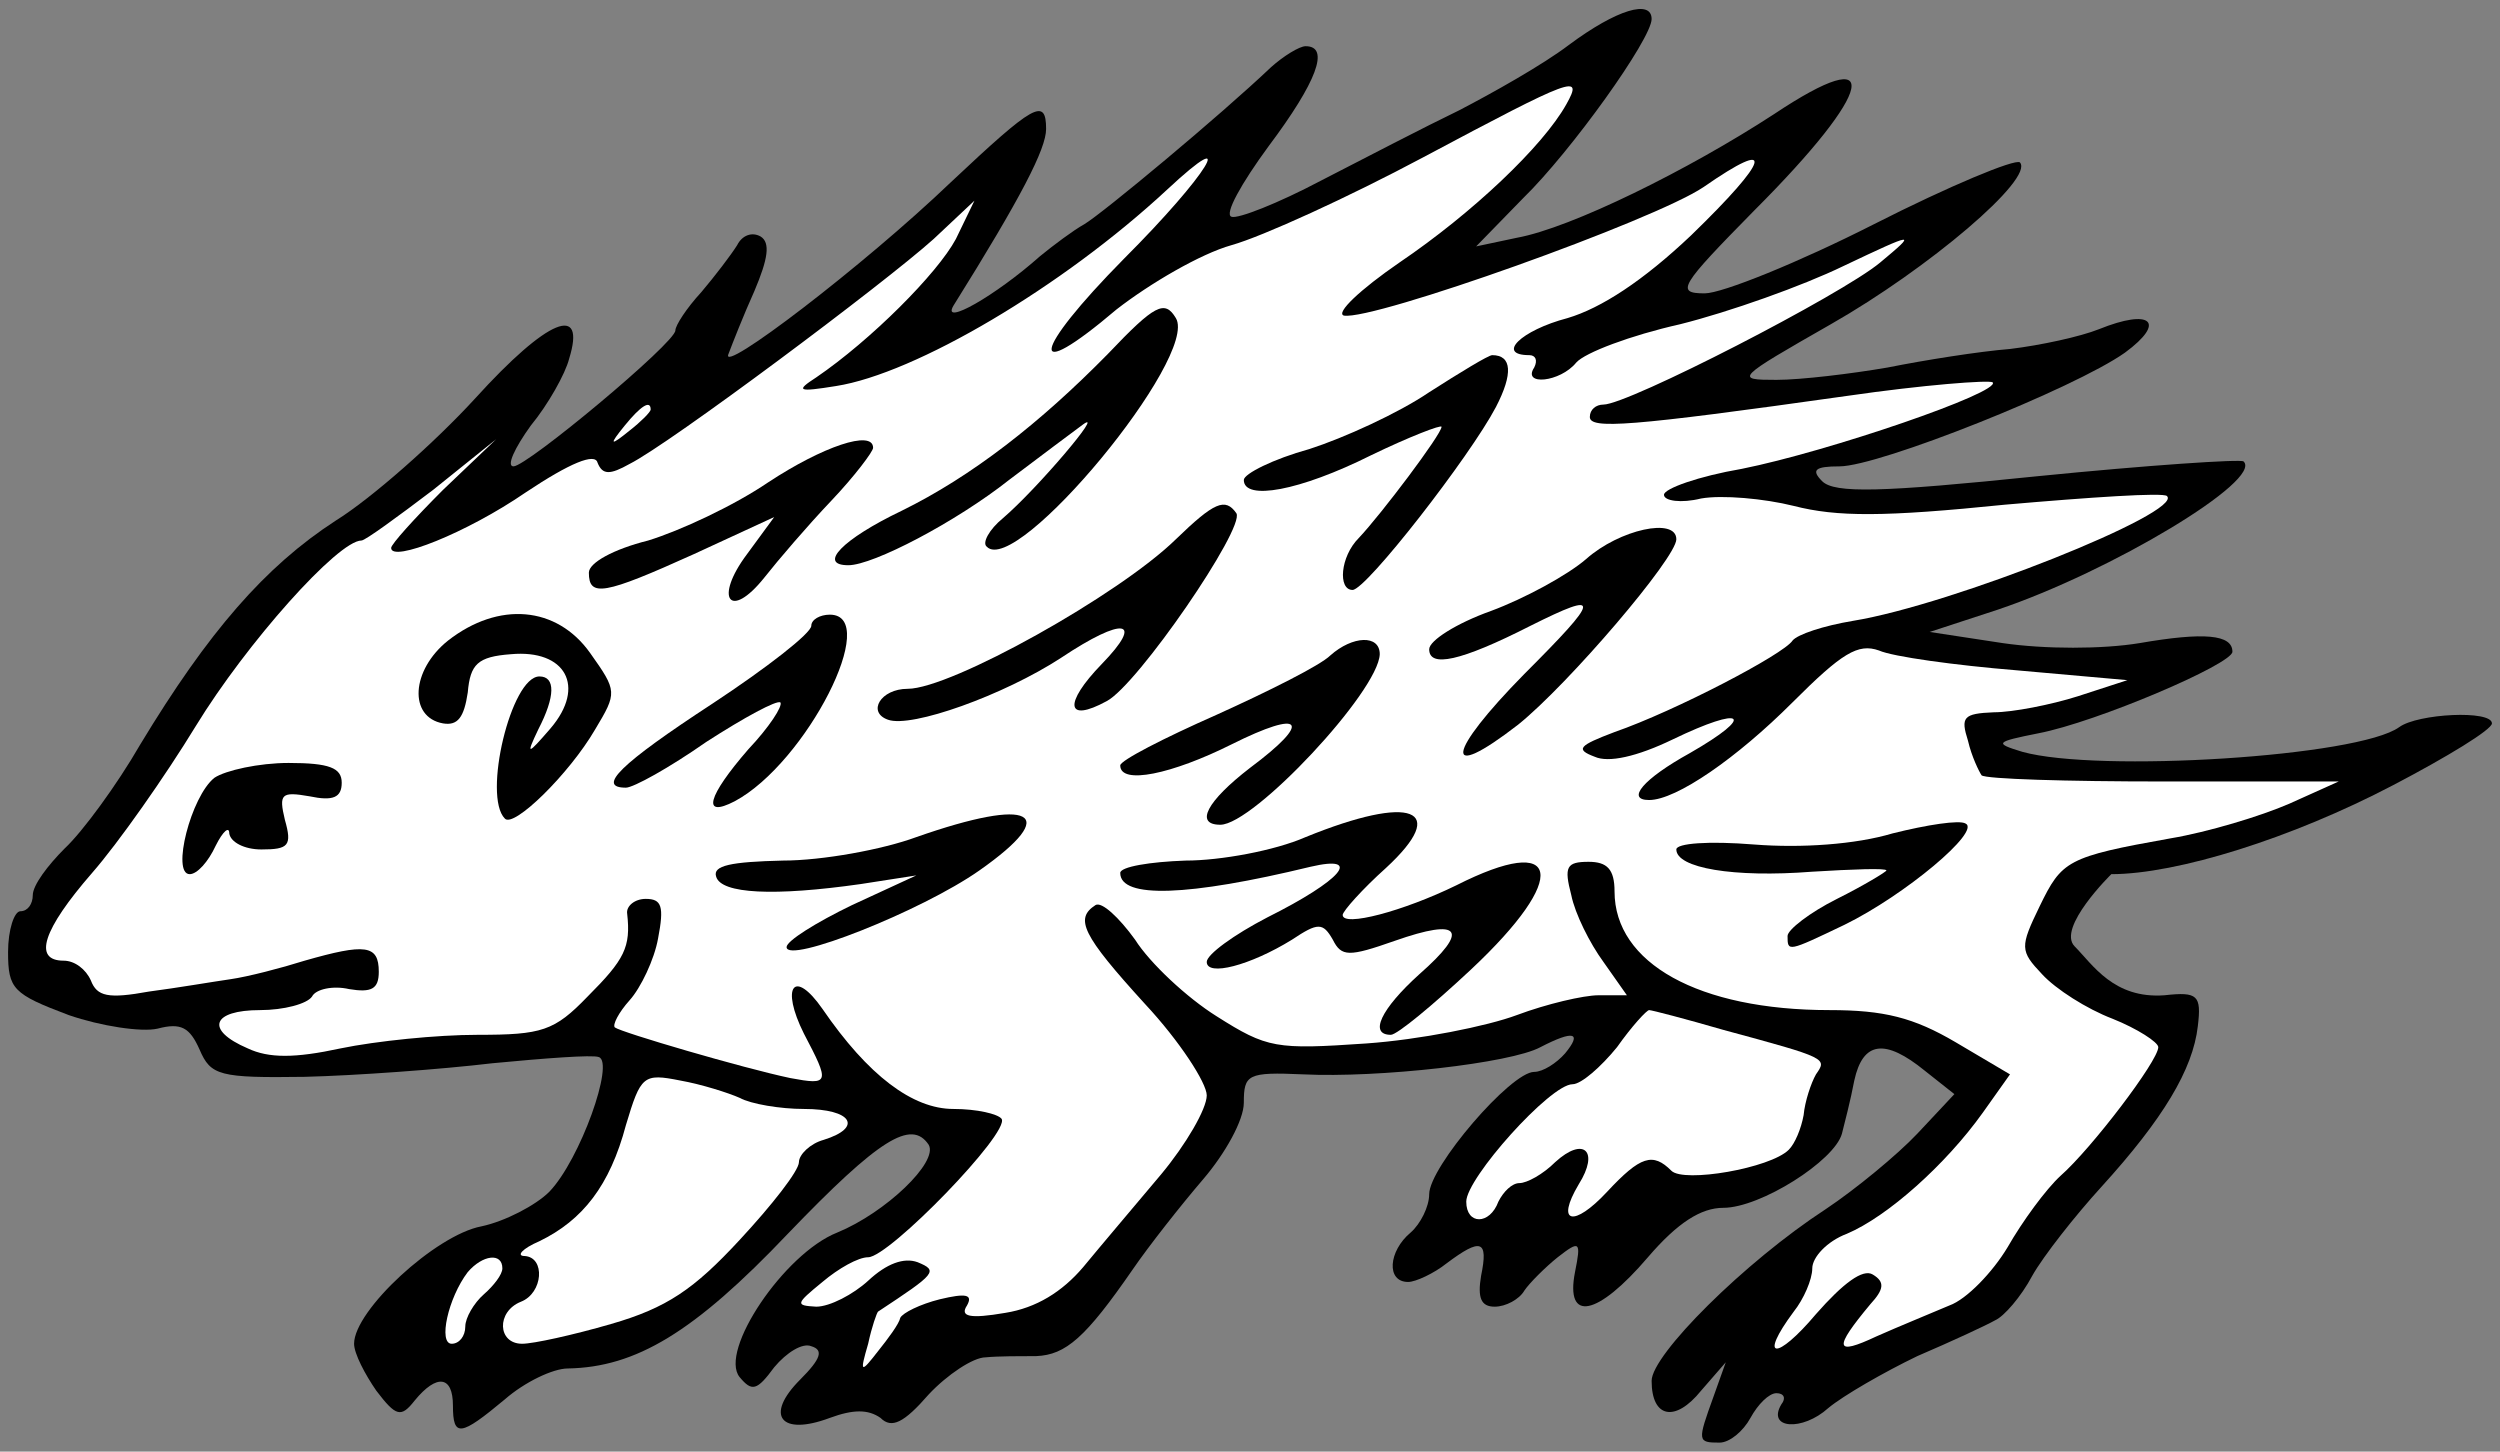 <?xml version="1.0" encoding="UTF-8" standalone="no"?>
<!DOCTYPE svg PUBLIC "-//W3C//DTD SVG 1.1//EN" "http://www.w3.org/Graphics/SVG/1.1/DTD/svg11.dtd">
<svg xmlns:dc="http://purl.org/dc/elements/1.1/" version="1.1" xmlns:xl="http://www.w3.org/1999/xlink" xmlns="http://www.w3.org/2000/svg" viewBox="34.875 75.245 348.75 202.5" width="348.75" height="202.5">
  <rect x="34.875" y="75.245" width="348.75" height="202.5" fill="#808080" stroke="none"/>
  <defs>
    <clipPath id="artboard_clip_path">
      <path d="M 34.875 75.245 L 383.625 75.245 L 383.625 277.745 L 34.875 277.745 Z"/>
    </clipPath>
  </defs>
  <g id="Porcupine_(1)" stroke="none" stroke-opacity="1" stroke-dasharray="none" fill="none" fill-opacity="1">
    <title>Porcupine (1)</title>
    <g id="Porcupine_(1)_Layer_2" clip-path="url(#artboard_clip_path)">
      <title>Layer 2</title>
      <g id="Group_3">
        <g id="Graphic_21">
          <path d="M 253.726 81.519 C 250.106 84.277 243.038 88.242 238.384 90.656 C 233.729 92.897 225.11 97.379 219.076 100.482 C 213.215 103.585 207.526 105.826 206.664 105.481 C 205.63 105.136 208.043 100.826 211.836 95.655 C 218.559 86.691 220.455 81.691 217.007 81.691 C 216.146 81.691 213.904 83.071 212.181 84.622 C 205.113 91.345 188.736 104.964 186.15 106.515 C 184.599 107.377 181.84 109.446 179.944 110.997 C 173.738 116.514 166.153 120.824 167.877 117.893 C 177.358 102.723 180.806 96 180.806 93.241 C 180.806 88.759 179.082 89.794 167.532 100.654 C 155.293 112.376 135.123 127.719 136.502 124.616 C 137.019 123.237 138.571 119.272 140.122 115.824 C 142.019 111.342 142.363 109.101 140.984 108.239 C 139.778 107.55 138.399 108.067 137.709 109.446 C 136.847 110.825 134.606 113.756 132.71 115.997 C 130.641 118.238 129.09 120.651 129.09 121.341 C 129.09 123.065 108.403 140.303 106.507 140.303 C 105.472 140.303 106.679 137.718 108.92 134.615 C 111.334 131.684 113.747 127.374 114.264 125.306 C 116.678 117.548 111.334 119.617 101.163 130.822 C 95.474 137.028 86.682 144.785 81.683 147.888 C 71.857 154.267 63.927 163.403 54.446 179.091 C 51.17 184.779 46.343 191.33 43.93 193.571 C 41.516 195.985 39.448 198.743 39.448 200.122 C 39.448 201.329 38.758 202.363 37.724 202.363 C 36.862 202.363 36 204.949 36 208.052 C 36 213.224 36.69 213.913 44.447 216.844 C 48.929 218.395 54.618 219.257 56.859 218.74 C 60.134 217.878 61.341 218.568 62.72 221.671 C 64.272 225.291 65.478 225.635 77.373 225.463 C 84.441 225.291 96.336 224.429 103.576 223.567 C 110.816 222.877 117.54 222.36 118.401 222.705 C 120.643 223.394 115.816 237.013 111.506 241.495 C 109.61 243.391 105.3 245.632 102.025 246.322 C 95.646 247.529 84.269 258.044 84.269 262.699 C 84.269 264.078 85.82 267.009 87.372 269.25 C 90.13 272.87 90.819 273.042 92.716 270.629 C 95.819 266.836 98.06 267.181 98.06 271.318 C 98.06 275.8 99.094 275.628 105.3 270.456 C 108.058 268.043 112.023 266.147 114.092 266.147 C 123.573 265.974 131.675 261.147 144.777 247.356 C 157.534 234.082 162.016 231.324 164.429 234.944 C 165.808 237.358 158.396 244.426 151.672 247.184 C 144.26 250.115 135.123 263.733 138.054 267.353 C 139.778 269.422 140.467 269.25 142.881 265.974 C 144.604 263.906 146.846 262.526 148.052 263.044 C 149.776 263.561 149.431 264.768 146.501 267.698 C 141.501 272.697 143.743 275.628 150.638 273.042 C 153.913 271.835 155.982 271.835 157.706 273.042 C 159.257 274.594 160.981 273.732 164.429 269.767 C 167.015 267.009 170.635 264.595 172.359 264.595 C 174.083 264.423 177.358 264.423 179.427 264.423 C 183.564 264.25 186.322 261.837 192.873 252.356 C 195.114 249.08 199.596 243.391 202.699 239.771 C 205.802 236.151 208.388 231.497 208.388 229.083 C 208.388 225.118 208.905 224.774 216.663 225.118 C 227.178 225.635 245.624 223.567 249.761 221.326 C 254.416 218.912 255.622 219.257 253.209 222.188 C 252.002 223.567 250.106 224.774 248.899 224.774 C 245.624 224.774 234.246 238.047 234.246 241.84 C 234.246 243.564 233.04 245.977 231.66 247.184 C 228.557 249.77 228.213 254.079 231.316 254.079 C 232.35 254.079 234.936 252.873 236.66 251.494 C 241.487 247.874 242.521 248.218 241.487 253.218 C 240.969 256.321 241.487 257.527 243.383 257.527 C 244.934 257.527 246.831 256.493 247.52 255.286 C 248.21 254.252 250.451 252.011 252.175 250.632 C 255.278 248.218 255.45 248.391 254.588 252.7 C 253.209 259.768 257.691 258.906 264.759 250.632 C 268.896 245.805 272.172 243.736 275.275 243.736 C 280.446 243.736 290.79 237.185 291.824 233.393 C 292.169 232.014 293.031 228.738 293.548 225.98 C 294.754 220.464 297.857 220.119 303.374 224.601 L 307.511 227.876 L 302.34 233.393 C 299.581 236.323 293.72 241.15 289.583 243.909 C 278.205 251.321 265.276 264.25 265.276 267.871 C 265.276 273.042 268.551 273.732 272.172 269.25 L 275.619 265.285 L 273.896 270.112 C 271.654 276.318 271.654 276.49 274.757 276.49 C 276.137 276.49 278.033 274.938 279.067 273.042 C 280.101 271.146 281.653 269.594 282.687 269.594 C 283.722 269.594 284.066 270.284 283.377 271.146 C 281.308 274.594 286.307 274.938 289.928 271.663 C 291.996 269.939 297.685 266.664 302.34 264.423 C 307.166 262.354 311.993 260.113 313.2 259.423 C 314.407 258.906 316.82 256.148 318.372 253.218 C 319.923 250.459 324.405 244.771 328.025 240.806 C 336.645 231.324 340.782 224.429 341.472 218.395 C 341.989 214.085 341.472 213.568 336.817 214.085 C 329.749 214.603 326.833 209.833 324.29 207.265 C 321.747 204.697 329.404 197.191 329.404 197.191 C 338.541 197.191 354.573 192.192 368.709 184.779 C 376.294 180.815 382.5 177.022 382.5 176.16 C 382.5 174.264 372.157 174.781 369.571 176.677 C 363.882 180.815 327.508 183.056 316.993 180.125 C 313.028 178.918 313.2 178.746 319.234 177.539 C 327.336 175.988 346.298 167.885 346.298 166.162 C 346.298 163.748 342.334 163.403 333.369 164.955 C 328.198 165.817 320.096 165.817 314.234 164.955 L 304.063 163.403 L 313.545 160.3 C 329.404 154.956 350.608 142.2 347.85 139.614 C 347.505 139.269 334.576 140.131 319.061 141.682 C 297.34 143.924 290.79 144.096 289.066 142.372 C 287.514 140.821 288.031 140.303 291.479 140.303 C 296.996 140.303 324.233 129.443 331.301 124.444 C 337.162 120.134 334.921 118.238 327.681 121.168 C 325.095 122.203 319.578 123.409 315.269 123.927 C 310.959 124.271 303.374 125.478 298.202 126.512 C 293.203 127.374 286.135 128.236 282.687 128.236 C 276.826 128.236 276.998 128.064 290.272 120.479 C 303.891 112.721 318.716 100.137 316.648 97.896 C 315.958 97.379 306.822 101.171 296.306 106.515 C 285.79 111.859 275.102 116.169 272.689 116.169 C 268.551 116.169 269.241 115.135 279.584 104.619 C 296.478 87.725 297.857 80.829 282.343 91.173 C 270.448 98.93 254.071 107.032 246.486 108.412 L 240.797 109.618 L 247.348 102.895 C 254.071 96.344 265.276 80.657 265.276 77.899 C 265.276 75.141 260.449 76.52 253.726 81.519 Z" fill="black"/>
        </g>
        <g id="Graphic_20">
          <path d="M 253.381 89.794 C 250.106 95.655 240.28 104.964 230.109 111.859 C 224.593 115.652 221.145 118.927 222.351 119.272 C 226.489 119.962 265.621 105.998 272.516 101.344 C 282.687 94.276 281.825 97.379 270.793 108.067 C 264.069 114.445 258.208 118.238 253.554 119.617 C 247.003 121.341 243.555 124.788 248.21 124.788 C 249.072 124.788 249.416 125.478 248.899 126.512 C 247.175 129.098 252.519 128.581 254.76 125.823 C 255.967 124.444 262.346 122.03 269.241 120.479 C 276.137 118.755 286.307 115.135 291.996 112.376 C 302.167 107.55 302.34 107.55 297.168 111.859 C 291.824 116.341 262.001 131.684 258.553 131.684 C 257.519 131.684 256.657 132.374 256.657 133.408 C 256.657 135.132 262.001 134.787 292.513 130.477 C 303.202 128.926 312.338 128.236 312.855 128.581 C 314.062 129.96 289.928 138.235 277.86 140.648 C 271.827 141.682 267 143.406 267 144.268 C 267 145.13 269.413 145.475 272.172 144.785 C 275.102 144.268 280.963 144.785 285.101 145.82 C 291.134 147.371 297.685 147.371 314.579 145.647 C 326.474 144.613 336.645 143.924 337.162 144.441 C 339.575 146.682 307.166 159.611 293.375 161.852 C 289.238 162.541 285.618 163.748 284.928 164.61 C 283.722 166.506 268.551 174.436 260.104 177.367 C 255.105 179.263 254.588 179.78 257.346 180.815 C 259.243 181.677 263.207 180.815 268.207 178.401 C 278.205 173.574 279.929 174.953 270.62 180.297 C 264.069 183.918 261.656 186.848 264.931 186.848 C 268.724 186.848 277.171 180.987 284.928 173.229 C 291.824 166.334 294.065 164.955 296.996 165.989 C 298.892 166.851 307.684 168.058 316.131 168.747 L 331.646 170.126 L 324.75 172.368 C 320.957 173.574 315.613 174.609 313.028 174.609 C 308.718 174.781 308.373 175.298 309.407 178.573 C 309.925 180.815 310.959 182.883 311.304 183.4 C 311.821 183.918 323.199 184.262 336.645 184.262 L 361.124 184.262 L 354.228 187.365 C 350.263 189.089 342.851 191.33 337.679 192.192 C 323.199 194.778 322.509 195.295 319.406 201.673 C 316.648 207.362 316.648 207.879 319.751 211.155 C 321.647 213.224 325.957 215.982 329.577 217.361 C 333.025 218.74 335.955 220.636 335.955 221.326 C 335.955 223.222 326.646 235.462 322.337 239.254 C 320.268 241.15 316.993 245.632 314.924 249.253 C 312.855 252.7 309.235 256.493 306.822 257.355 C 304.408 258.389 299.754 260.285 296.651 261.665 C 290.79 264.423 290.617 263.388 295.789 257.182 C 297.685 255.114 297.857 254.079 296.134 253.045 C 294.754 252.183 291.996 254.252 288.204 258.562 C 282.687 265.112 280.101 264.94 285.101 258.217 C 286.48 256.493 287.687 253.735 287.687 252.183 C 287.687 250.632 289.755 248.391 292.513 247.356 C 298.202 244.943 306.304 237.703 311.476 230.462 L 315.269 225.118 L 307.684 220.636 C 301.822 217.188 297.685 216.154 290.1 216.154 C 271.827 216.154 260.104 209.603 260.104 199.605 C 260.104 196.502 259.07 195.468 256.484 195.468 C 253.381 195.468 253.037 196.157 254.071 200.122 C 254.588 202.708 256.657 206.845 258.553 209.431 L 261.828 214.085 L 257.863 214.085 C 255.795 214.085 250.623 215.292 246.486 216.844 C 242.349 218.395 232.867 220.291 225.454 220.809 C 212.87 221.671 211.663 221.498 204.596 217.016 C 200.458 214.43 195.287 209.603 193.218 206.328 C 190.977 203.225 188.563 200.984 187.702 201.501 C 184.771 203.397 185.805 205.638 194.597 215.292 C 199.424 220.464 203.216 226.325 203.216 228.049 C 203.216 229.945 200.286 234.944 196.838 239.082 C 193.218 243.391 188.391 249.08 185.978 252.011 C 183.047 255.459 179.427 257.7 175.117 258.389 C 170.118 259.251 168.739 258.906 169.773 257.355 C 170.635 255.803 169.601 255.631 165.981 256.493 C 163.222 257.182 160.809 258.389 160.464 259.079 C 160.292 259.941 158.74 262.009 157.361 263.733 C 154.948 266.836 154.775 266.836 155.982 262.699 C 156.499 260.285 157.189 258.389 157.361 258.217 C 165.463 252.873 165.808 252.528 162.878 251.321 C 160.981 250.632 158.568 251.494 155.982 253.907 C 153.913 255.803 150.638 257.527 148.742 257.527 C 145.811 257.355 145.811 257.182 149.604 254.079 C 151.845 252.183 154.603 250.632 155.982 250.632 C 158.913 250.632 175.807 233.221 174.6 231.324 C 174.083 230.635 171.152 229.945 167.877 229.945 C 162.188 229.945 155.982 225.291 149.604 215.982 C 145.639 210.293 143.743 212.879 147.018 219.429 C 150.638 226.325 150.638 226.67 145.122 225.635 C 138.571 224.256 121.504 219.257 120.643 218.568 C 120.298 218.223 121.16 216.499 122.711 214.775 C 124.263 213.051 126.159 209.086 126.676 206.156 C 127.538 201.673 127.193 200.639 124.952 200.639 C 123.401 200.639 122.194 201.673 122.366 202.708 C 122.884 207.362 122.022 209.086 116.85 214.258 C 112.196 219.085 110.472 219.602 101.507 219.602 C 95.819 219.602 87.372 220.464 82.372 221.498 C 75.994 222.877 72.374 222.877 69.443 221.498 C 63.41 218.912 64.444 216.154 71.167 216.154 C 74.443 216.154 77.718 215.292 78.407 214.258 C 78.925 213.224 81.338 212.706 83.579 213.224 C 86.682 213.741 87.716 213.224 87.716 210.81 C 87.716 207.018 85.82 206.845 77.373 209.259 C 74.098 210.293 69.443 211.5 67.03 211.844 C 64.616 212.189 59.617 213.051 55.652 213.568 C 49.963 214.603 48.412 214.258 47.55 212.017 C 46.86 210.465 45.309 209.259 43.757 209.259 C 39.448 209.259 40.827 204.949 47.722 197.019 C 51.343 192.882 57.893 183.573 62.203 176.505 C 69.271 164.955 82.028 150.647 85.303 150.647 C 85.82 150.647 90.302 147.371 95.301 143.579 L 104.093 136.511 L 96.681 143.579 C 92.716 147.544 89.44 151.164 89.44 151.681 C 89.44 153.75 99.956 149.612 108.231 143.924 C 114.437 139.786 117.884 138.407 118.229 139.786 C 118.919 141.51 119.953 141.51 122.711 139.959 C 128.228 137.2 158.223 114.79 165.119 108.584 L 170.807 103.24 L 168.222 108.584 C 165.636 113.411 156.327 122.72 148.742 127.891 C 145.811 129.788 146.156 129.96 151.5 129.098 C 162.533 127.374 183.047 115.307 197.7 101.688 C 207.871 92.207 203.389 99.62 191.666 111.342 C 178.737 124.444 178.048 129.098 190.632 118.41 C 195.287 114.79 202.354 110.653 206.664 109.446 C 210.974 108.239 223.041 102.723 233.384 97.206 C 254.416 86.001 255.795 85.484 253.381 89.794 Z" fill="#FFFFFF"/>
        </g>
        <g id="Graphic_19">
          <path d="M 125.642 132.374 C 125.642 132.718 124.263 134.097 122.711 135.304 C 119.953 137.545 119.781 137.373 122.022 134.615 C 124.263 131.856 125.642 130.994 125.642 132.374 Z" fill="#FFFFFF"/>
        </g>
        <g id="Graphic_18">
          <path d="M 275.275 218.912 C 289.928 222.877 289.755 222.877 288.204 225.118 C 287.514 226.325 286.652 228.911 286.48 230.807 C 286.135 232.703 285.273 234.772 284.411 235.634 C 281.825 238.22 269.758 240.288 268.034 238.565 C 265.449 235.979 263.725 236.496 259.07 241.495 C 254.416 246.494 251.83 245.977 255.105 240.461 C 258.036 235.806 255.795 233.738 251.83 237.358 C 250.106 239.082 247.865 240.288 246.831 240.288 C 245.796 240.288 244.59 241.495 243.9 242.874 C 242.693 246.15 239.418 246.15 239.418 242.874 C 239.418 239.599 251.14 226.497 254.243 226.497 C 255.45 226.497 258.208 224.084 260.449 221.326 C 262.518 218.395 264.587 216.154 264.931 216.154 C 265.276 216.154 269.931 217.361 275.275 218.912 Z" fill="#FFFFFF"/>
        </g>
        <g id="Graphic_17">
          <path d="M 138.054 228.394 C 139.605 229.256 143.743 229.945 147.018 229.945 C 153.741 229.945 155.293 232.531 149.776 234.255 C 147.88 234.772 146.328 236.323 146.328 237.358 C 146.328 238.565 142.536 243.391 138.054 248.218 C 131.675 255.114 127.883 257.7 120.125 259.941 C 114.781 261.492 109.265 262.699 107.713 262.699 C 104.266 262.699 104.093 258.217 107.541 256.838 C 110.644 255.631 110.989 250.632 108.058 250.459 C 106.851 250.459 107.713 249.425 110.127 248.391 C 116.16 245.46 119.953 240.633 122.194 232.186 C 124.263 225.291 124.607 224.946 129.779 225.98 C 132.71 226.497 136.502 227.704 138.054 228.394 Z" fill="#FFFFFF"/>
        </g>
        <g id="Graphic_16">
          <path d="M 104.955 252.183 C 104.955 253.045 103.749 254.597 102.369 255.803 C 100.99 257.01 99.784 259.079 99.784 260.285 C 99.784 261.665 98.922 262.699 97.887 262.699 C 95.991 262.699 97.37 256.321 100.128 252.7 C 102.197 250.287 104.955 249.942 104.955 252.183 Z" fill="#FFFFFF"/>
        </g>
        <g id="Graphic_15">
          <path d="M 189.425 124.616 C 179.944 134.27 170.463 141.682 160.637 146.509 C 152.362 150.474 148.914 154.094 153.224 154.094 C 156.672 154.094 168.222 148.061 175.634 142.2 C 179.944 138.924 184.599 135.476 185.978 134.442 C 189.081 132.201 179.599 143.406 174.772 147.544 C 172.876 149.095 171.842 150.991 172.531 151.509 C 176.669 155.818 202.182 124.961 198.907 119.617 C 197.355 117.031 195.976 117.721 189.425 124.616 Z" fill="black"/>
        </g>
        <g id="Graphic_14">
          <path d="M 234.246 129.96 C 229.937 132.891 222.351 136.338 217.525 137.89 C 212.525 139.269 208.388 141.338 208.388 142.2 C 208.388 145.13 216.146 143.751 226.144 138.752 C 231.488 136.166 235.97 134.442 235.97 134.787 C 235.97 135.821 227.523 147.026 224.42 150.302 C 221.834 152.888 221.49 157.542 223.558 157.542 C 225.454 157.542 239.935 138.924 243.555 132.029 C 245.969 127.374 245.796 124.788 243.038 124.788 C 242.521 124.788 238.556 127.202 234.246 129.96 Z" fill="black"/>
        </g>
        <g id="Graphic_13">
          <path d="M 142.019 142.544 C 137.192 145.82 129.779 149.268 125.297 150.647 C 120.47 151.853 117.022 153.75 117.022 155.129 C 117.022 158.577 119.091 158.232 131.675 152.543 L 142.881 147.371 L 139.088 152.543 C 134.434 158.749 136.675 161.852 141.501 155.818 C 143.398 153.405 147.535 148.578 150.81 145.13 C 154.086 141.682 156.672 138.235 156.672 137.718 C 156.672 135.132 149.604 137.545 142.019 142.544 Z" fill="black"/>
        </g>
        <g id="Graphic_12">
          <path d="M 198.907 150.474 C 190.977 158.232 167.532 171.333 161.499 171.333 C 157.706 171.333 155.81 174.609 158.74 175.643 C 162.016 176.85 174.945 172.195 182.875 167.024 C 191.666 161.162 194.597 161.679 188.563 167.885 C 183.219 173.402 183.564 176.16 189.253 173.057 C 193.563 170.816 208.56 148.923 207.354 146.854 C 205.802 144.613 204.251 145.303 198.907 150.474 Z" fill="black"/>
        </g>
        <g id="Graphic_11">
          <path d="M 256.14 153.232 C 253.554 155.474 247.52 158.749 242.866 160.473 C 238.039 162.197 234.246 164.61 234.246 165.817 C 234.246 168.403 238.556 167.541 248.382 162.541 C 258.381 157.542 258.208 158.577 247.52 169.265 C 236.66 180.297 235.97 184.607 246.658 176.332 C 253.726 170.644 268.724 153.06 268.724 150.474 C 268.724 147.371 260.794 149.095 256.14 153.232 Z" fill="black"/>
        </g>
        <g id="Graphic_10">
          <path d="M 97.37 164.61 C 92.199 168.747 91.854 175.298 96.681 176.16 C 98.749 176.505 99.611 175.298 100.128 171.85 C 100.473 167.885 101.507 166.851 106.162 166.506 C 113.747 165.817 116.678 170.988 111.678 176.85 C 108.403 180.642 108.231 180.642 109.954 177.022 C 112.368 172.368 112.368 169.609 110.127 169.609 C 106.162 169.609 102.197 186.331 105.3 189.434 C 106.507 190.813 114.264 183.228 117.884 177.022 C 120.987 171.85 120.987 171.678 117.195 166.334 C 112.54 159.783 104.438 159.094 97.37 164.61 Z" fill="black"/>
        </g>
        <g id="Graphic_9">
          <path d="M 148.052 162.541 C 148.052 163.576 141.846 168.403 134.261 173.402 C 121.332 181.849 118.057 185.124 122.194 185.124 C 123.228 185.124 128.228 182.366 133.399 178.746 C 138.743 175.298 143.225 172.885 143.743 173.229 C 144.087 173.747 142.191 176.677 139.26 179.78 C 133.572 186.331 132.71 189.434 137.364 187.021 C 147.363 181.677 157.878 160.99 150.638 160.99 C 149.259 160.99 148.052 161.679 148.052 162.541 Z" fill="black"/>
        </g>
        <g id="Graphic_8">
          <path d="M 220.455 166.679 C 219.076 168.058 211.836 171.678 204.596 174.953 C 197.183 178.229 191.149 181.332 191.149 182.021 C 191.149 184.779 198.39 183.228 206.664 179.091 C 216.663 174.091 218.042 175.815 209.25 182.366 C 203.216 187.021 201.493 190.296 205.113 190.296 C 209.767 190.296 227.178 171.678 227.351 166.506 C 227.351 163.748 223.558 163.921 220.455 166.679 Z" fill="black"/>
        </g>
        <g id="Graphic_7">
          <path d="M 64.789 183.745 C 61.513 186.331 58.755 197.191 61.341 197.191 C 62.375 197.191 63.927 195.468 64.961 193.226 C 65.996 191.158 66.857 190.468 66.857 191.503 C 67.03 192.709 68.926 193.744 71.34 193.744 C 75.132 193.744 75.649 193.226 74.615 189.606 C 73.753 185.986 74.098 185.641 78.063 186.331 C 81.338 187.021 82.545 186.503 82.545 184.435 C 82.545 182.366 80.821 181.677 75.132 181.677 C 70.995 181.677 66.34 182.711 64.789 183.745 Z" fill="black"/>
        </g>
        <g id="Graphic_6">
          <path d="M 162.705 192.02 C 158.051 193.744 149.604 195.295 144.087 195.295 C 136.847 195.468 134.261 195.985 134.778 197.536 C 135.468 199.95 142.881 200.294 154.948 198.571 L 162.705 197.364 L 153.741 201.501 C 148.742 203.915 144.604 206.5 144.604 207.362 C 144.604 209.776 163.395 202.363 171.497 196.674 C 183.047 188.572 178.91 186.331 162.705 192.02 Z" fill="black"/>
        </g>
        <g id="Graphic_5">
          <path d="M 217.007 192.02 C 212.698 193.916 205.113 195.295 200.286 195.295 C 195.287 195.468 191.149 196.157 191.149 197.019 C 191.149 200.639 200.631 200.294 217.697 196.157 C 225.11 194.433 222.007 198.053 211.663 203.225 C 207.009 205.638 203.216 208.397 203.216 209.431 C 203.216 211.5 209.25 209.948 215.111 206.328 C 218.731 203.915 219.421 203.915 220.8 206.328 C 222.007 208.741 223.041 208.741 229.419 206.5 C 238.728 203.225 239.935 204.949 232.867 211.155 C 227.523 215.982 225.799 219.602 228.902 219.602 C 229.764 219.602 234.763 215.465 240.107 210.465 C 253.899 197.536 252.692 191.33 238.039 198.743 C 230.626 202.363 222.179 204.604 222.179 202.88 C 222.179 202.363 224.937 199.26 228.213 196.329 C 237.177 188.055 231.833 185.986 217.007 192.02 Z" fill="black"/>
        </g>
        <g id="Graphic_4">
          <path d="M 298.892 191.503 C 293.72 193.054 286.135 193.571 279.584 193.054 C 273.206 192.537 268.724 192.882 268.724 193.744 C 268.724 196.329 276.654 197.709 287.687 196.847 C 293.375 196.502 298.03 196.329 298.03 196.674 C 298.03 196.847 294.927 198.743 291.134 200.639 C 287.342 202.535 284.239 204.949 284.239 205.811 C 284.239 208.052 284.239 208.052 292.169 204.259 C 300.616 200.122 311.304 191.158 309.063 190.124 C 308.201 189.606 303.719 190.296 298.892 191.503 Z" fill="black"/>
        </g>
      </g>
    </g>
  </g>
</svg>

